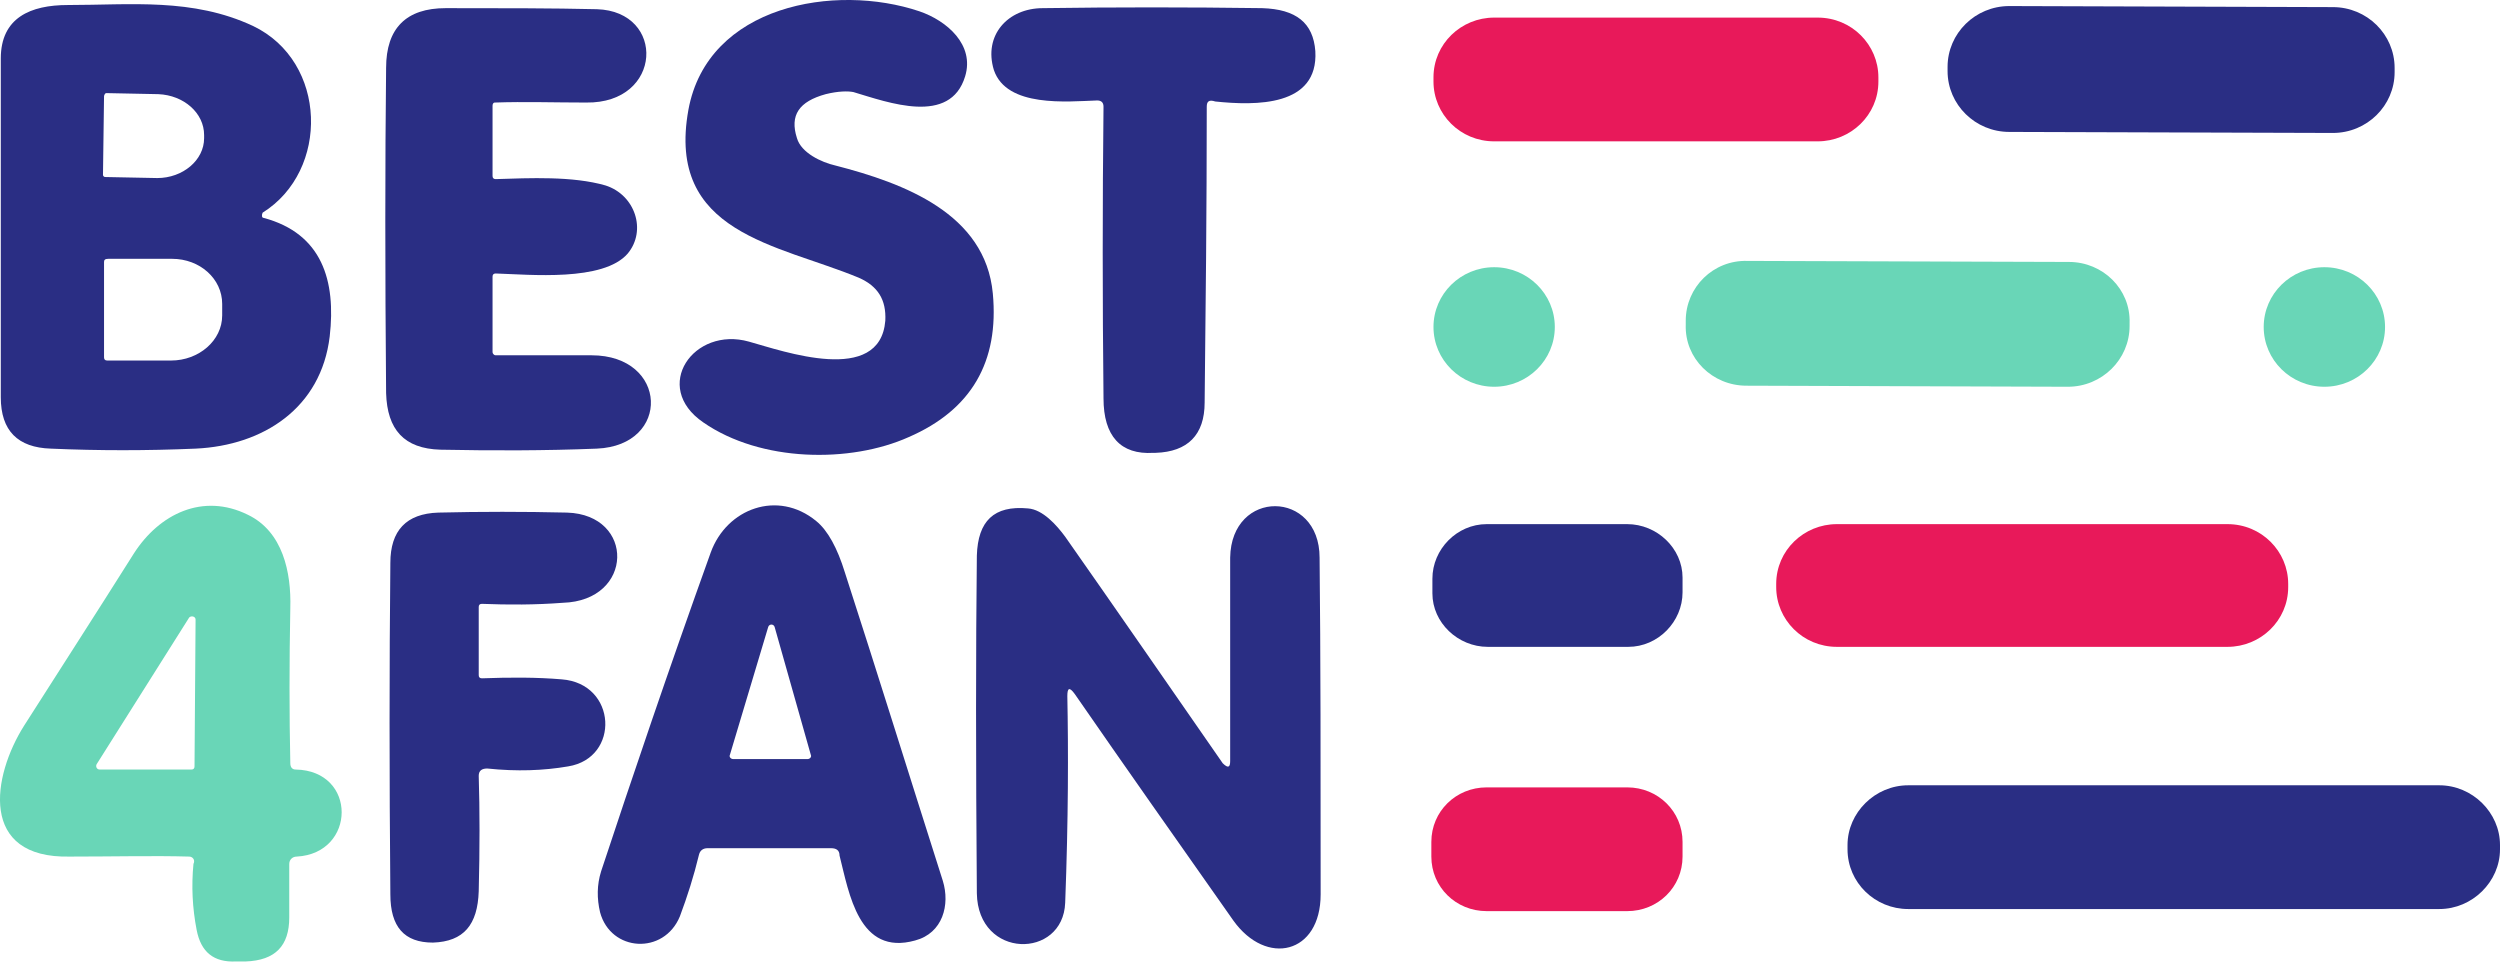 <svg width="104" height="40" viewBox="0 0 104 40" fill="none" xmlns="http://www.w3.org/2000/svg" xmlns:xlink="http://www.w3.org/1999/xlink">
	<desc>
			Created with Pixso.
	</desc>
	<defs/>
	<path id="Vector" d="M33.154 5.749C33.331 6.36 34.172 6.753 34.748 6.884C37.626 7.625 40.991 8.89 41.301 12.206C41.567 15.042 40.416 17.049 37.803 18.183C35.368 19.274 31.648 19.23 29.257 17.572C27.088 16.089 28.859 13.559 31.161 14.213C32.578 14.606 36.608 16.045 36.829 13.341C36.873 12.468 36.519 11.901 35.722 11.552C32.357 10.156 27.707 9.719 28.637 4.571C29.434 0.209 34.748 -0.708 38.246 0.47C39.397 0.863 40.548 1.866 40.15 3.175C39.53 5.226 36.962 4.266 35.501 3.83C35.279 3.786 34.881 3.786 34.349 3.917C33.242 4.222 32.844 4.789 33.154 5.749Z" fill="#2A2E84" fill-opacity="1" fill-rule="nonzero"/>
	<path id="Vector" d="M4.328 10.897L4.328 14.867C4.328 14.955 4.373 14.998 4.461 14.998L7.118 14.998C8.269 14.998 9.243 14.169 9.243 13.122L9.243 12.643C9.243 11.595 8.313 10.767 7.162 10.767L4.505 10.767C4.373 10.767 4.328 10.81 4.328 10.897ZM4.328 4.004L4.284 7.276C4.284 7.32 4.328 7.364 4.373 7.364L6.542 7.407C7.605 7.407 8.491 6.665 8.491 5.749L8.491 5.618C8.491 4.702 7.649 3.961 6.587 3.917L4.417 3.873C4.373 3.873 4.328 3.961 4.328 4.004ZM10.97 9.065C13.405 9.719 13.981 11.683 13.716 13.995C13.361 16.962 10.97 18.532 8.136 18.663C6.1 18.75 4.107 18.75 2.114 18.663C0.742 18.619 0.033 17.921 0.033 16.525C0.033 11.857 0.033 7.145 0.033 2.434C0.033 0.732 1.273 0.209 2.823 0.209C5.435 0.209 8.004 -0.097 10.527 1.081C13.627 2.564 13.716 7.102 10.926 8.847C10.882 8.934 10.882 9.065 10.97 9.065Z" fill="#2A2E84" fill-opacity="1" fill-rule="nonzero"/>
	<path id="Vector" d="M20.623 11.377C20.534 11.377 20.49 11.421 20.49 11.508L20.49 14.649C20.49 14.693 20.534 14.78 20.623 14.78C21.951 14.78 23.28 14.78 24.608 14.78C27.796 14.78 27.929 18.532 24.829 18.663C22.66 18.75 20.49 18.75 18.32 18.707C16.815 18.663 16.107 17.878 16.062 16.351C16.018 11.29 16.018 6.796 16.062 2.826C16.062 1.168 16.904 0.339 18.542 0.339C20.844 0.339 22.97 0.339 24.829 0.383C27.708 0.47 27.575 4.31 24.387 4.266C23.058 4.266 21.819 4.222 20.579 4.266C20.534 4.266 20.49 4.31 20.49 4.397L20.49 7.32C20.49 7.407 20.534 7.451 20.623 7.451C22.04 7.407 23.811 7.32 25.184 7.713C26.424 8.105 26.911 9.589 26.113 10.548C25.095 11.726 22.04 11.421 20.623 11.377Z" fill="#2A2E84" fill-opacity="1" fill-rule="nonzero"/>
	<path id="Vector" d="M50.201 4.44C50.201 8.716 50.157 12.817 50.113 16.744C50.113 18.096 49.404 18.794 48.076 18.838C48.076 18.838 48.032 18.838 47.987 18.838C46.615 18.925 45.906 18.14 45.906 16.569C45.862 12.512 45.862 8.498 45.906 4.44C45.906 4.266 45.818 4.179 45.64 4.179C44.401 4.222 41.877 4.484 41.345 2.913C40.903 1.474 41.921 0.339 43.382 0.339C46.393 0.296 49.404 0.296 52.504 0.339C53.921 0.383 54.629 0.95 54.718 2.128C54.85 4.44 52.238 4.397 50.555 4.222C50.29 4.135 50.201 4.222 50.201 4.44Z" fill="#2A2E84" fill-opacity="1" fill-rule="nonzero"/>
	<path id="Vector" d="M99.616 3.001C99.616 4.397 98.465 5.531 97.048 5.531L83.587 5.488C82.171 5.488 81.019 4.353 81.019 2.957L81.019 2.783C81.019 1.387 82.171 0.252 83.587 0.252L97.048 0.296C98.465 0.296 99.616 1.43 99.616 2.826L99.616 3.001Z" fill="#2A2E84" fill-opacity="1" fill-rule="nonzero"/>
	<path id="Vector" d="M78.141 3.393C78.141 4.789 76.99 5.88 75.617 5.88L62.157 5.88C60.74 5.88 59.633 4.746 59.633 3.393L59.633 3.219C59.633 1.823 60.784 0.732 62.157 0.732L75.617 0.732C77.034 0.732 78.141 1.866 78.141 3.219L78.141 3.393Z" fill="#E8195A" fill-opacity="1" fill-rule="nonzero"/>
	<path id="Vector" d="M88.591 13.559C88.591 14.955 87.44 16.089 86.023 16.089L72.651 16.045C71.234 16.045 70.082 14.911 70.127 13.515L70.127 13.341C70.127 11.944 71.278 10.81 72.695 10.854L86.067 10.897C87.484 10.897 88.635 12.032 88.591 13.428L88.591 13.559Z" fill="#69D6B7" fill-opacity="1" fill-rule="nonzero"/>
	<path id="Vector" d="M64.68 13.602C64.68 14.976 63.55 16.089 62.157 16.089C60.763 16.089 59.633 14.976 59.633 13.602C59.633 12.229 60.763 11.116 62.157 11.116C63.55 11.116 64.68 12.229 64.68 13.602Z" fill="#69D6B7" fill-opacity="1" fill-rule="evenodd"/>
	<path id="Vector" d="M99.218 13.602C99.218 14.976 98.088 16.089 96.694 16.089C95.3 16.089 94.17 14.976 94.17 13.602C94.17 12.229 95.3 11.116 96.694 11.116C98.088 11.116 99.218 12.229 99.218 13.602Z" fill="#69D6B7" fill-opacity="1" fill-rule="evenodd"/>
	<path id="Vector" d="M4.018 31.795C3.974 31.882 4.018 32.013 4.151 32.013L7.959 32.013C8.048 32.013 8.092 31.97 8.092 31.882L8.136 25.774C8.136 25.643 7.959 25.6 7.871 25.687L4.018 31.795ZM7.871 35.634C6.409 35.591 4.727 35.634 2.911 35.634C-0.897 35.721 -0.321 32.275 1.007 30.181C2.424 27.956 3.974 25.556 5.568 23.026C6.631 21.368 8.446 20.495 10.306 21.412C11.767 22.11 12.121 23.811 12.077 25.294C12.033 27.563 12.033 29.744 12.077 31.751C12.077 31.926 12.166 32.013 12.299 32.013C14.867 32.057 14.822 35.503 12.343 35.634C12.166 35.634 12.033 35.765 12.033 35.94L12.033 38.165C12.033 39.343 11.457 39.953 10.217 39.997L9.819 39.997C8.889 40.041 8.358 39.604 8.181 38.688C8.003 37.772 7.959 36.856 8.048 35.94C8.136 35.765 8.003 35.634 7.871 35.634Z" fill="#69D6B7" fill-opacity="1" fill-rule="nonzero"/>
	<path id="Vector" d="M30.364 31.402C30.32 31.49 30.409 31.577 30.497 31.577L33.597 31.577C33.685 31.577 33.774 31.49 33.73 31.402L32.224 26.08C32.18 25.949 32.003 25.949 31.958 26.08L30.364 31.402ZM34.571 35.285L29.434 35.285C29.257 35.285 29.125 35.373 29.08 35.547C28.859 36.463 28.593 37.292 28.283 38.121C27.619 39.735 25.405 39.604 24.962 37.947C24.829 37.379 24.829 36.812 25.007 36.245C26.291 32.362 27.796 27.912 29.567 22.982C30.232 21.15 32.357 20.365 33.951 21.673C34.438 22.066 34.837 22.808 35.146 23.811C36.475 27.912 37.803 32.188 39.22 36.638C39.53 37.641 39.22 38.819 38.069 39.124C35.722 39.779 35.324 37.161 34.925 35.591C34.925 35.373 34.792 35.285 34.571 35.285Z" fill="#2A2E84" fill-opacity="1" fill-rule="nonzero"/>
	<path id="Vector" d="M51.175 31.664C51.175 28.872 51.175 26.036 51.175 23.2C51.22 20.321 54.895 20.365 54.895 23.2C54.939 27.301 54.939 31.97 54.939 37.205C54.939 39.692 52.681 40.215 51.308 38.295C49.006 35.023 46.792 31.882 44.711 28.872C44.489 28.567 44.401 28.61 44.401 28.959C44.445 31.184 44.445 34.064 44.312 37.554C44.224 39.91 40.681 39.91 40.637 37.161C40.593 31.62 40.593 26.952 40.637 23.113C40.681 21.673 41.346 21.019 42.762 21.15C43.382 21.194 43.958 21.848 44.312 22.328C46.393 25.294 48.563 28.436 50.865 31.751C51.087 31.97 51.175 31.926 51.175 31.664Z" fill="#2A2E84" fill-opacity="1" fill-rule="nonzero"/>
	<path id="Vector" d="M20.047 25.12C19.959 25.12 19.915 25.164 19.915 25.251L19.915 28.087C19.915 28.174 19.959 28.218 20.047 28.218C21.243 28.174 22.35 28.174 23.368 28.261C25.671 28.436 25.803 31.533 23.634 31.882C22.616 32.057 21.509 32.1 20.269 31.97C20.047 31.97 19.915 32.057 19.915 32.275C19.959 33.715 19.959 35.285 19.915 37.074C19.87 38.47 19.295 39.168 18.011 39.212C16.815 39.212 16.239 38.557 16.239 37.205C16.195 32.275 16.195 27.694 16.239 23.419C16.239 22.066 16.904 21.368 18.232 21.324C20.003 21.281 21.774 21.281 23.59 21.324C26.424 21.412 26.379 24.989 23.413 25.076C22.261 25.164 21.154 25.164 20.047 25.12Z" fill="#2A2E84" fill-opacity="1" fill-rule="nonzero"/>
	<path id="Vector" d="M69.994 24.64C69.994 25.862 68.975 26.909 67.736 26.909L61.891 26.909C60.651 26.909 59.588 25.905 59.588 24.684L59.588 24.073C59.588 22.851 60.607 21.804 61.847 21.804L67.691 21.804C68.931 21.804 69.994 22.808 69.994 24.029L69.994 24.64Z" fill="#2A2E84" fill-opacity="1" fill-rule="nonzero"/>
	<path id="Vector" d="M95.189 24.422C95.189 25.818 94.037 26.909 92.665 26.909L76.414 26.909C74.997 26.909 73.89 25.774 73.89 24.422L73.89 24.291C73.89 22.895 75.042 21.804 76.414 21.804L92.665 21.804C94.082 21.804 95.189 22.939 95.189 24.291L95.189 24.422Z" fill="#E8195A" fill-opacity="1" fill-rule="nonzero"/>
	<path id="Vector" d="M104 35.329C104 36.681 102.849 37.816 101.476 37.816L79.381 37.816C78.008 37.816 76.857 36.725 76.857 35.329L76.857 35.154C76.857 33.802 78.008 32.668 79.381 32.668L101.476 32.668C102.849 32.668 104 33.802 104 35.154L104 35.329Z" fill="#2A2E84" fill-opacity="1" fill-rule="nonzero"/>
	<path id="Vector" d="M69.994 35.634C69.994 36.9 68.975 37.903 67.691 37.903L61.846 37.903C60.562 37.903 59.544 36.9 59.544 35.634L59.544 35.023C59.544 33.758 60.562 32.755 61.846 32.755L67.691 32.755C68.975 32.755 69.994 33.758 69.994 35.023L69.994 35.634Z" fill="#E8195A" fill-opacity="1" fill-rule="nonzero"/>
</svg>
